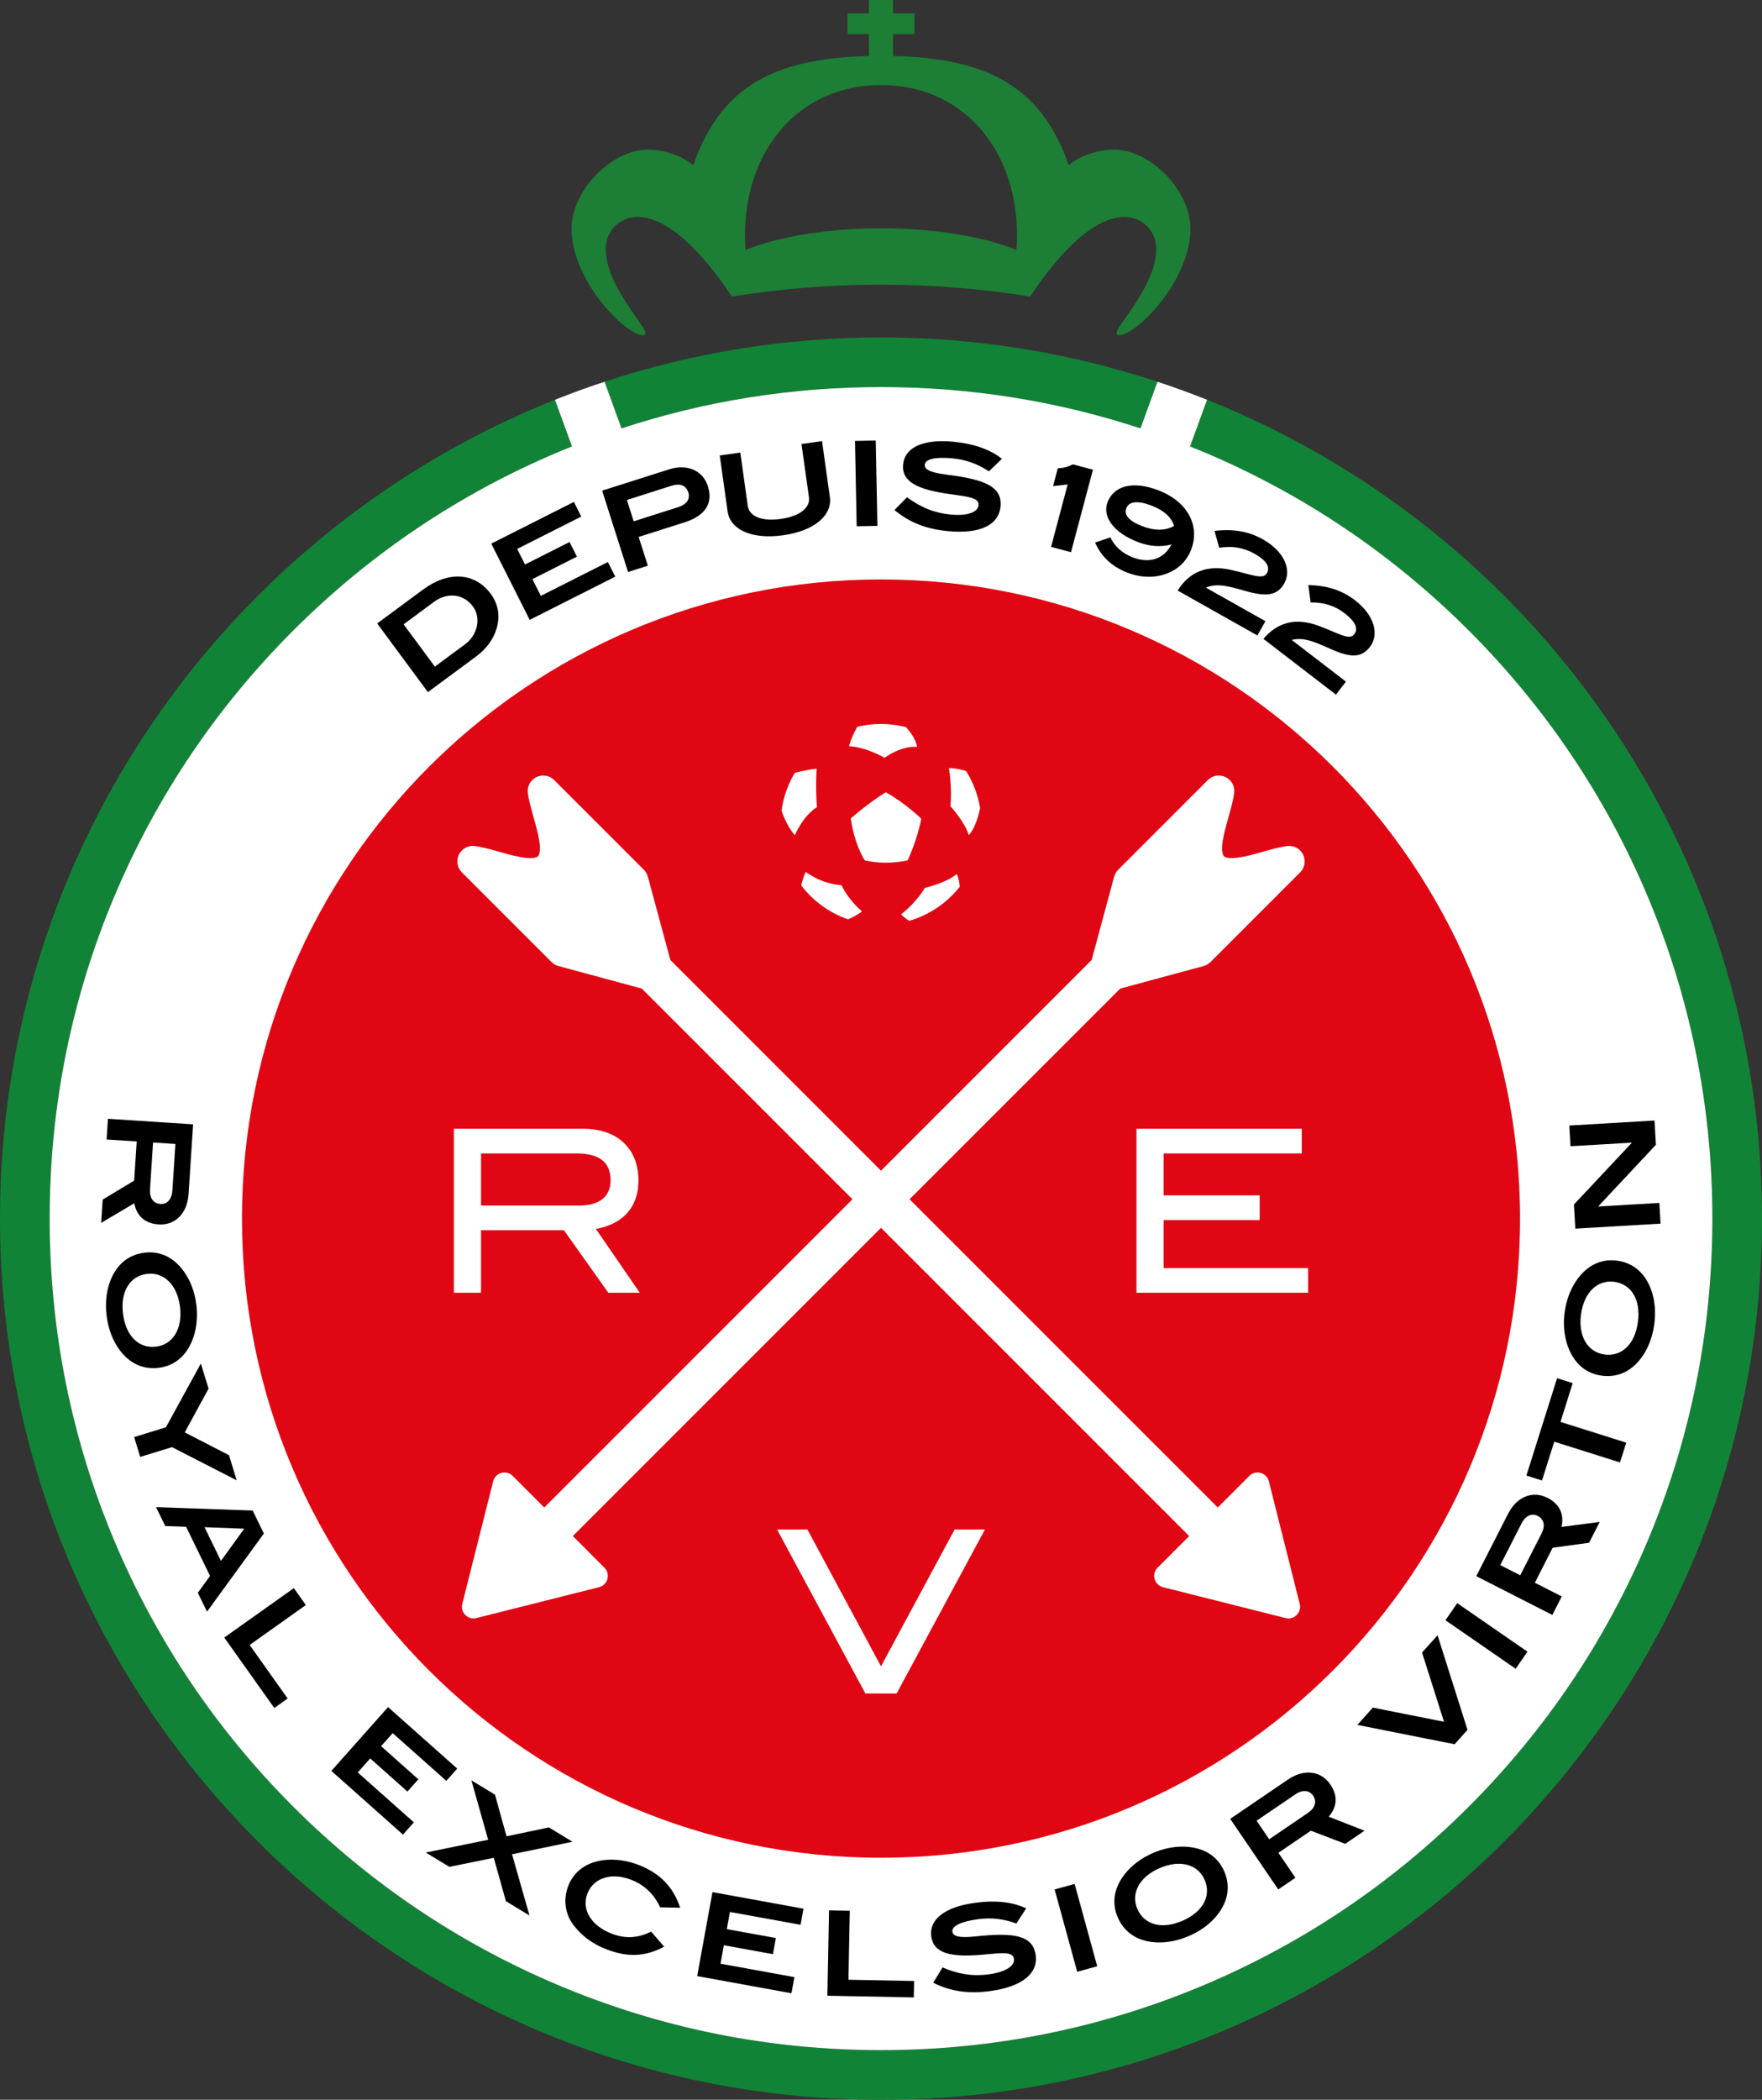 <?xml version="1.0" encoding="UTF-8"?>
<svg xmlns="http://www.w3.org/2000/svg" xmlns:xlink="http://www.w3.org/1999/xlink" width="479.6pt" height="571.43pt" viewBox="0 0 479.6 571.43" version="1.1">
<rect x="0" y="0" width="479.6" height="571.43" fill="#333333" stroke="none"/>
<defs>
<clipPath id="clip1">
  <path d="M 0 108 L 479.602 108 L 479.602 571.43 L 0 571.43 Z M 0 108 "/>
</clipPath>
</defs>
<g id="surface1">
<path style=" stroke:none;fill-rule:nonzero;fill:rgb(6.699%,51.399%,21.199%);fill-opacity:1;" d="M 239.801 105.336 C 264.066 105.336 287.738 109.121 310.43 116.582 L 315.055 103.887 C 291.387 96.07 266.09 91.828 239.801 91.828 C 213.512 91.828 188.219 96.07 164.551 103.887 L 169.172 116.582 C 191.859 109.121 215.539 105.336 239.801 105.336 "/>
<g clip-path="url(#clip1)" clip-rule="nonzero">
<path style=" stroke:none;fill-rule:nonzero;fill:rgb(6.699%,51.399%,21.199%);fill-opacity:1;" d="M 328.547 108.793 L 323.922 121.496 C 325.242 122.027 326.566 122.559 327.879 123.113 C 354.824 134.512 379.023 150.828 399.812 171.617 C 420.602 192.402 436.918 216.605 448.316 243.551 C 460.109 271.438 466.094 301.07 466.094 331.629 C 466.094 362.184 460.109 391.816 448.316 419.707 C 436.918 446.652 420.602 470.855 399.812 491.641 C 379.023 512.43 354.824 528.742 327.879 540.141 C 299.992 551.938 270.355 557.922 239.801 557.922 C 209.246 557.922 179.613 551.938 151.723 540.141 C 124.777 528.742 100.574 512.43 79.789 491.641 C 59.004 470.855 42.684 446.652 31.289 419.707 C 19.492 391.816 13.508 362.184 13.508 331.629 C 13.508 301.07 19.492 271.438 31.289 243.551 C 42.684 216.605 59.004 192.402 79.789 171.617 C 100.574 150.828 124.777 134.512 151.723 123.113 C 153.039 122.559 154.359 122.027 155.684 121.496 L 151.059 108.793 C 62.551 144.07 0 230.539 0 331.629 C 0 464.066 107.363 571.43 239.801 571.43 C 372.238 571.43 479.605 464.066 479.605 331.629 C 479.605 230.539 417.051 144.07 328.547 108.793 "/>
</g>
<path style=" stroke:none;fill-rule:nonzero;fill:rgb(100%,100%,100%);fill-opacity:1;" d="M 151.723 123.113 C 124.777 134.512 100.574 150.828 79.789 171.613 C 59 192.402 42.684 216.605 31.285 243.551 C 19.492 271.438 13.512 301.07 13.512 331.629 C 13.512 362.184 19.492 391.816 31.285 419.707 C 42.684 446.652 59 470.855 79.789 491.641 C 100.574 512.426 124.777 528.742 151.723 540.141 C 179.613 551.938 209.246 557.922 239.801 557.922 C 270.355 557.922 299.992 551.938 327.883 540.141 C 354.824 528.742 379.027 512.426 399.812 491.641 C 420.602 470.855 436.918 446.652 448.316 419.707 C 460.109 391.816 466.094 362.184 466.094 331.629 C 466.094 301.07 460.109 271.438 448.316 243.551 C 436.918 216.605 420.602 192.402 399.812 171.613 C 379.027 150.828 354.824 134.512 327.883 123.113 C 326.566 122.559 325.242 122.027 323.922 121.496 L 328.547 108.793 C 324.113 107.027 319.613 105.395 315.055 103.887 L 310.43 116.582 C 287.742 109.121 264.066 105.336 239.801 105.336 C 215.539 105.336 191.859 109.121 169.168 116.582 L 164.551 103.887 C 159.988 105.395 155.488 107.027 151.059 108.793 L 155.684 121.496 C 154.359 122.027 153.035 122.559 151.723 123.113 "/>
<path style=" stroke:none;fill-rule:nonzero;fill:rgb(88.199%,2.399%,7.5%);fill-opacity:1;" d="M 413.742 331.629 C 413.742 427.691 335.867 505.566 239.801 505.566 C 143.738 505.566 65.863 427.691 65.863 331.629 C 65.863 235.566 143.738 157.688 239.801 157.688 C 335.867 157.688 413.742 235.566 413.742 331.629 "/>
<path style=" stroke:none;fill-rule:nonzero;fill:rgb(0%,0%,0%);fill-opacity:1;" d="M 43.688 327.648 C 45.449 327.762 46.758 326.434 46.914 324.031 L 47.746 311.32 L 41.66 310.926 L 40.828 323.668 C 40.672 326.066 41.77 327.523 43.688 327.648 M 27.949 326.461 L 36.516 321.293 L 37.211 310.633 L 29.016 310.098 L 29.383 304.465 L 52.562 305.977 L 51.324 324.965 C 50.98 330.246 47.68 333.504 43.164 333.211 C 39.516 332.973 37.266 331.023 36.531 327.469 L 27.535 332.801 "/>
<path style=" stroke:none;fill-rule:nonzero;fill:rgb(0%,0%,0%);fill-opacity:1;" d="M 48.988 355.617 C 48.238 349.598 44.574 346.109 40.023 346.676 C 35.375 347.254 32.723 351.43 33.48 357.512 C 34.238 363.621 37.832 367.055 42.48 366.477 C 47.035 365.914 49.738 361.664 48.988 355.617 M 34.266 369.312 C 31.52 366.711 29.609 362.777 29.023 358.062 C 28.441 353.387 29.328 349.07 31.359 345.906 C 33.199 343.027 35.93 341.332 39.305 340.914 C 42.648 340.496 45.684 341.512 48.172 343.852 C 50.957 346.48 52.875 350.477 53.445 355.062 C 54.02 359.68 53.105 364.027 51.078 367.219 C 49.234 370.102 46.543 371.824 43.199 372.238 C 39.824 372.66 36.758 371.652 34.266 369.312 "/>
<path style=" stroke:none;fill-rule:nonzero;fill:rgb(0%,0%,0%);fill-opacity:1;" d="M 46.816 393.824 L 38.168 396.48 L 36.508 391.082 L 45.16 388.426 L 54.668 371.074 L 56.77 377.91 L 50.285 389.809 L 62.328 396.012 L 64.426 402.852 "/>
<path style=" stroke:none;fill-rule:nonzero;fill:rgb(0%,0%,0%);fill-opacity:1;" d="M 66.469 416.02 L 55.668 415.609 L 60.145 424.781 Z M 53.844 433.461 L 57.176 428.871 L 50.648 415.492 L 44.98 415.289 L 42.477 410.16 L 68.77 411.074 L 71.824 417.332 L 56.352 438.59 "/>
<path style=" stroke:none;fill-rule:nonzero;fill:rgb(0%,0%,0%);fill-opacity:1;" d="M 61.043 445.641 L 79.98 432.191 L 83.25 436.793 L 67.949 447.66 L 78.297 462.23 L 74.66 464.812 "/>
<path style=" stroke:none;fill-rule:nonzero;fill:rgb(0%,0%,0%);fill-opacity:1;" d="M 90.191 481.93 L 105.629 464.57 L 124.453 481.309 L 121.488 484.641 L 106.887 471.656 L 103.73 475.203 L 113.871 484.223 L 110.906 487.555 L 100.766 478.539 L 97.375 482.348 L 112.648 495.934 L 109.688 499.266 "/>
<path style=" stroke:none;fill-rule:nonzero;fill:rgb(0%,0%,0%);fill-opacity:1;" d="M 137.703 517.387 L 134.398 505.582 L 122.312 508.043 L 115.895 504.145 L 132.871 500.676 L 128.312 484.5 L 134.73 488.402 L 137.875 499.734 L 149.406 497.312 L 155.828 501.211 L 139.371 504.621 L 144.121 521.289 "/>
<path style=" stroke:none;fill-rule:nonzero;fill:rgb(0%,0%,0%);fill-opacity:1;" d="M 179.68 519.055 C 178.164 515.73 175.598 513.004 171.699 511.52 C 166.305 509.465 161.48 511.129 159.883 515.324 C 158.25 519.617 160.816 524.059 166.57 526.25 C 170.23 527.645 173.629 527.461 177.227 525.672 L 180.781 529.773 C 175.621 532.512 170.883 532.695 165.215 530.539 C 161.375 529.078 158.469 526.973 156.082 523.867 C 153.859 520.961 153.242 516.988 154.637 513.328 C 155.824 510.211 158.152 507.973 161.387 506.871 C 164.973 505.664 169.371 505.828 173.719 507.48 C 179.566 509.707 183.273 513.488 185.129 519.172 "/>
<path style=" stroke:none;fill-rule:nonzero;fill:rgb(0%,0%,0%);fill-opacity:1;" d="M 189.766 537.773 L 193.926 514.922 L 218.703 519.43 L 217.906 523.816 L 198.68 520.32 L 197.832 524.992 L 211.184 527.422 L 210.387 531.809 L 197.031 529.379 L 196.117 534.398 L 216.227 538.059 L 215.426 542.445 "/>
<path style=" stroke:none;fill-rule:nonzero;fill:rgb(0%,0%,0%);fill-opacity:1;" d="M 225.207 543.117 L 225.656 519.891 L 231.305 520 L 230.941 538.766 L 248.809 539.113 L 248.723 543.57 "/>
<path style=" stroke:none;fill-rule:nonzero;fill:rgb(0%,0%,0%);fill-opacity:1;" d="M 266.18 522.289 C 261.379 522.949 259.027 524.215 259.23 525.707 C 259.34 526.504 260.082 526.949 261.461 527.086 C 263.73 527.324 266.664 526.758 270.27 526.582 C 277.574 526.254 281.281 527.527 281.902 532.043 C 282.59 537.031 278.293 540.633 269.555 541.84 C 263.801 542.633 258.855 542.02 254.02 539.574 L 256.551 535.406 C 260.824 537.277 264.895 537.883 269.184 537.289 C 273.824 536.652 276.246 534.957 275.988 533.082 C 275.707 531.047 272.719 531.461 267.793 531.914 C 258.781 532.766 254.113 531.598 253.48 526.984 C 252.859 522.473 256.977 518.992 265.305 517.844 C 270.93 517.066 275.633 517.582 279.312 519.348 L 276.641 523.469 C 273.156 522.172 269.77 521.793 266.18 522.289 "/>
<path style=" stroke:none;fill-rule:nonzero;fill:rgb(0%,0%,0%);fill-opacity:1;" d="M 293.203 536.594 L 287.059 514.188 L 292.504 512.695 L 298.652 535.098 Z M 293.203 536.594 "/>
<path style=" stroke:none;fill-rule:nonzero;fill:rgb(0%,0%,0%);fill-opacity:1;" d="M 315.66 508.379 C 310.09 510.773 307.762 515.266 309.57 519.48 C 311.422 523.785 316.168 525.164 321.801 522.746 C 327.461 520.316 329.754 515.906 327.906 511.605 C 326.098 507.387 321.262 505.973 315.66 508.379 M 332.914 518.703 C 331.184 522.07 327.934 525 323.57 526.875 C 319.238 528.738 314.848 529.086 311.246 528.016 C 307.969 527.047 305.578 524.898 304.234 521.773 C 302.906 518.676 303.035 515.48 304.59 512.438 C 306.336 509.031 309.641 506.074 313.887 504.254 C 318.16 502.414 322.594 502.082 326.227 503.141 C 329.508 504.105 331.914 506.215 333.242 509.312 C 334.586 512.438 334.469 515.664 332.914 518.703 "/>
<path style=" stroke:none;fill-rule:nonzero;fill:rgb(0%,0%,0%);fill-opacity:1;" d="M 357.398 488.641 C 356.406 487.184 354.551 486.969 352.562 488.324 L 342.031 495.496 L 345.461 500.535 L 356.023 493.348 C 358.012 491.992 358.484 490.234 357.398 488.641 M 366.156 501.785 L 356.809 498.207 L 347.973 504.219 L 352.598 511.016 L 347.93 514.195 L 334.852 494.988 L 350.582 484.273 C 354.961 481.297 359.559 481.891 362.105 485.629 C 364.164 488.656 364.016 491.629 361.668 494.395 L 371.406 498.207 "/>
<path style=" stroke:none;fill-rule:nonzero;fill:rgb(0%,0%,0%);fill-opacity:1;" d="M 399.441 470.75 L 395.934 474.676 L 369.457 469.414 L 373.676 464.703 L 393.047 468.562 L 387.07 449.73 L 391.289 445.023 "/>
<path style=" stroke:none;fill-rule:nonzero;fill:rgb(0%,0%,0%);fill-opacity:1;" d="M 412.551 454.133 L 393.438 440.934 L 396.645 436.285 L 415.758 449.484 Z M 412.551 454.133 "/>
<path style=" stroke:none;fill-rule:nonzero;fill:rgb(0%,0%,0%);fill-opacity:1;" d="M 418.543 412.531 C 416.973 411.73 415.242 412.438 414.152 414.578 L 408.363 425.93 L 413.797 428.695 L 419.598 417.32 C 420.688 415.176 420.262 413.406 418.543 412.531 M 432.535 419.844 L 422.621 421.203 L 417.77 430.727 L 425.094 434.453 L 422.527 439.488 L 401.828 428.938 L 410.469 411.984 C 412.871 407.266 417.191 405.578 421.223 407.629 C 424.48 409.293 425.777 411.973 425.051 415.527 L 435.422 414.184 "/>
<path style=" stroke:none;fill-rule:nonzero;fill:rgb(0%,0%,0%);fill-opacity:1;" d="M 424.746 386.957 L 442.648 392.602 L 440.949 397.984 L 423.051 392.344 L 419.719 402.898 L 415.469 401.559 L 423.824 375.059 L 428.074 376.398 "/>
<path style=" stroke:none;fill-rule:nonzero;fill:rgb(0%,0%,0%);fill-opacity:1;" d="M 430.34 357.68 C 429.531 363.691 432.188 368 436.738 368.613 C 441.375 369.238 445.004 365.875 445.82 359.801 C 446.648 353.695 444.047 349.461 439.402 348.836 C 434.855 348.223 431.16 351.641 430.34 357.68 M 448.07 348.191 C 450.066 351.406 450.91 355.699 450.273 360.402 C 449.645 365.074 447.688 369.023 444.914 371.562 C 442.402 373.879 439.328 374.824 435.961 374.367 C 432.621 373.918 429.945 372.16 428.133 369.266 C 426.109 366.016 425.273 361.66 425.891 357.082 C 426.512 352.473 428.504 348.5 431.281 345.926 C 433.793 343.609 436.84 342.629 440.18 343.078 C 443.551 343.535 446.258 345.289 448.07 348.191 "/>
<path style=" stroke:none;fill-rule:nonzero;fill:rgb(0%,0%,0%);fill-opacity:1;" d="M 450.723 311.539 L 435.09 328.234 L 435.098 328.332 L 451.656 327.363 L 451.984 332.996 L 428.793 334.359 L 428.41 327.793 L 444.078 311.094 L 444.07 310.965 L 427.48 311.938 L 427.148 306.301 L 450.336 304.941 "/>
<path style=" stroke:none;fill-rule:nonzero;fill:rgb(0%,0%,0%);fill-opacity:1;" d="M 129.957 169.133 C 130 167.625 129.574 166.184 128.734 165.051 C 126.219 161.641 121.809 161.07 118.145 163.777 L 109.859 169.902 L 118.363 181.41 L 126.672 175.27 C 128.633 173.82 129.883 171.465 129.957 169.133 M 133.566 161.598 C 135.57 164.309 136.156 167.426 135.234 170.82 C 134.457 173.711 132.473 176.531 129.633 178.629 L 116.473 188.355 L 102.664 169.668 L 115.207 160.402 C 122.152 155.273 129.336 155.871 133.566 161.598 "/>
<path style=" stroke:none;fill-rule:nonzero;fill:rgb(0%,0%,0%);fill-opacity:1;" d="M 144.184 168.684 L 133.715 147.945 L 156.199 136.598 L 158.211 140.578 L 140.766 149.383 L 142.906 153.621 L 155.02 147.508 L 157.031 151.488 L 144.914 157.602 L 147.215 162.156 L 165.457 152.949 L 167.469 156.93 "/>
<path style=" stroke:none;fill-rule:nonzero;fill:rgb(0%,0%,0%);fill-opacity:1;" d="M 187.355 134.004 C 186.754 132.109 185.129 131.449 182.773 132.195 L 170.637 136.066 L 172.484 141.871 L 184.652 137.996 C 186.914 137.277 187.91 135.746 187.355 134.004 M 192.688 132.34 C 194.148 136.926 192 140.336 186.375 142.129 L 173.84 146.121 L 176.332 153.949 L 170.953 155.664 L 163.898 133.527 L 182.031 127.754 C 187.074 126.145 191.312 128.027 192.688 132.34 "/>
<path style=" stroke:none;fill-rule:nonzero;fill:rgb(0%,0%,0%);fill-opacity:1;" d="M 213.148 145.668 C 204.539 146.879 198.734 144.062 198.051 139.203 L 195.91 123.953 L 201.504 123.168 L 203.535 137.656 C 203.934 140.48 207.219 141.965 212.527 141.223 C 217.832 140.477 220.578 138.113 220.188 135.316 L 218.152 120.832 L 223.746 120.047 L 225.883 135.297 C 226.566 140.156 221.762 144.461 213.148 145.668 "/>
<path style=" stroke:none;fill-rule:nonzero;fill:rgb(0%,0%,0%);fill-opacity:1;" d="M 233.176 143.219 L 232.723 119.992 L 238.367 119.883 L 238.824 143.109 Z M 233.176 143.219 "/>
<path style=" stroke:none;fill-rule:nonzero;fill:rgb(0%,0%,0%);fill-opacity:1;" d="M 259.25 124.738 C 254.43 124.285 251.848 124.98 251.707 126.48 C 251.633 127.277 252.254 127.887 253.566 128.332 C 255.719 129.078 258.703 129.199 262.254 129.852 C 269.445 131.203 272.762 133.285 272.34 137.82 C 271.867 142.84 266.863 145.367 258.074 144.547 C 252.289 144.008 247.617 142.277 243.465 138.797 L 246.887 135.312 C 250.617 138.113 254.441 139.629 258.754 140.031 C 263.422 140.469 266.164 139.371 266.344 137.488 C 266.535 135.441 263.527 135.16 258.633 134.477 C 249.656 133.25 245.383 131.047 245.812 126.414 C 246.238 121.875 251.047 119.426 259.414 120.207 C 265.07 120.738 269.531 122.316 272.715 124.867 L 269.172 128.273 C 266.074 126.215 262.863 125.074 259.25 124.738 "/>
<path style=" stroke:none;fill-rule:nonzero;fill:rgb(0%,0%,0%);fill-opacity:1;" d="M 286.09 148.828 L 290.609 131.832 L 286.633 132.305 L 287.93 127.434 C 289.402 127.395 290.762 127.023 292.031 126.367 L 297.488 127.82 L 291.52 150.27 "/>
<path style=" stroke:none;fill-rule:nonzero;fill:rgb(0%,0%,0%);fill-opacity:1;" d="M 313.465 137.605 C 309.695 136.137 307.293 136.473 306.59 138.266 C 305.867 140.117 307.285 141.773 310.785 143.141 C 314.223 144.484 317.148 144.488 319.574 143.129 C 318.852 140.742 316.809 138.914 313.465 137.605 M 309.609 147.469 C 302.945 144.867 299.977 140.469 301.484 136.613 C 303.234 132.129 308.484 130.77 315.422 133.48 C 323.371 136.586 326.715 143.195 324.191 149.652 C 323.234 152.102 321.555 154.027 319.348 155.27 C 315.727 157.301 311.227 157.539 306.801 155.812 C 302.676 154.199 299.766 151.516 298.07 147.648 L 302.234 146.242 C 303.383 148.688 305.473 150.574 308.281 151.672 C 312.824 153.445 316.812 152.145 318.883 148.16 C 316.031 148.941 312.84 148.73 309.609 147.469 "/>
<path style=" stroke:none;fill-rule:nonzero;fill:rgb(0%,0%,0%);fill-opacity:1;" d="M 320.547 160.711 C 323.777 155.566 328.555 153.691 334.898 155.055 C 340.641 156.305 343.77 157.883 344.84 155.98 C 345.801 154.273 344.668 152.492 341.422 150.664 C 338.52 149.027 335.453 148.516 331.859 149.07 L 330.578 144.48 C 335.598 143.883 339.816 144.566 343.703 146.754 C 349.465 150.004 351.719 154.957 349.539 158.812 C 347.746 162.004 344.809 162.375 339.871 161.066 C 335.32 159.863 331.77 158.449 328.219 159.914 L 344.438 169.051 L 342.246 172.938 "/>
<path style=" stroke:none;fill-rule:nonzero;fill:rgb(0%,0%,0%);fill-opacity:1;" d="M 343.895 173.859 C 347.816 169.227 352.812 168.047 358.895 170.297 C 364.402 172.348 367.273 174.352 368.602 172.621 C 369.793 171.07 368.926 169.148 365.973 166.879 C 363.332 164.844 360.371 163.906 356.738 163.945 L 356.121 159.219 C 361.172 159.34 365.246 160.613 368.785 163.332 C 374.023 167.359 375.551 172.586 372.852 176.094 C 370.621 178.992 367.664 178.945 362.965 176.949 C 358.633 175.113 355.316 173.211 351.598 174.156 L 366.348 185.5 L 363.629 189.035 "/>
<path style=" stroke:none;fill-rule:nonzero;fill:rgb(100%,100%,100%);fill-opacity:1;" d="M 166.195 321.234 C 166.195 316.305 163.172 313.902 156.949 313.902 L 130.938 313.902 L 130.938 328.078 L 157.629 328.078 C 163.172 328.078 166.195 325.613 166.195 321.234 M 165.578 351.809 L 153.496 334.797 L 130.938 334.797 L 130.938 351.809 L 123.539 351.809 L 123.539 307.184 L 158.734 307.184 C 168.105 307.184 173.777 312.605 173.777 321.234 C 173.777 329.125 168.844 333.316 162.188 334.426 L 174.145 351.809 "/>
<path style=" stroke:none;fill-rule:nonzero;fill:rgb(100%,100%,100%);fill-opacity:1;" d="M 309.34 351.809 L 309.34 307.184 L 354.336 307.184 L 354.336 313.902 L 316.734 313.902 L 316.734 325.305 L 342.871 325.305 L 342.871 332.023 L 316.734 332.023 L 316.734 345.086 L 356.062 345.086 L 356.062 351.809 "/>
<path style=" stroke:none;fill-rule:nonzero;fill:rgb(100%,100%,100%);fill-opacity:1;" d="M 244.055 460.863 L 235.547 460.863 L 211.512 416.238 L 219.77 416.238 L 239.801 453.469 L 259.832 416.238 L 268.094 416.238 "/>
<path style=" stroke:none;fill-rule:nonzero;fill:rgb(100%,100%,100%);fill-opacity:1;" d="M 327.594 262.902 C 328.305 262.711 328.953 262.336 329.477 261.816 L 353.883 237.41 C 355.164 236.129 355.48 234.168 354.676 232.547 C 353.875 230.926 352.117 229.996 350.32 230.238 C 346.484 230.797 342.465 232.309 338.961 233.043 C 337.238 233.422 335.703 233.594 334.695 233.508 C 333.652 233.414 333.352 233.199 333.152 233.012 C 332.969 232.816 332.754 232.516 332.656 231.469 C 332.516 229.949 333.02 227.285 333.797 224.496 C 334.547 221.672 335.512 218.75 335.926 215.844 C 336.172 214.047 335.242 212.293 333.621 211.488 C 331.996 210.684 330.039 211.004 328.758 212.285 L 304.352 236.691 C 303.828 237.211 303.453 237.863 303.262 238.574 L 297.137 261.25 L 239.801 318.586 L 182.465 261.25 L 176.34 238.574 C 176.148 237.863 175.773 237.211 175.254 236.691 L 150.844 212.285 C 149.562 211.004 147.605 210.684 145.984 211.488 C 144.359 212.293 143.434 214.047 143.676 215.844 C 144.09 218.75 145.055 221.672 145.809 224.496 C 146.586 227.285 147.09 229.949 146.945 231.469 C 146.852 232.516 146.633 232.816 146.449 233.012 C 146.254 233.199 145.949 233.414 144.906 233.508 C 143.902 233.594 142.363 233.422 140.645 233.043 C 137.137 232.309 133.117 230.797 129.277 230.238 C 127.484 229.996 125.73 230.926 124.926 232.547 C 124.121 234.168 124.441 236.129 125.723 237.41 L 150.129 261.816 C 150.648 262.336 151.301 262.711 152.012 262.902 L 174.688 269.027 L 232.023 326.367 L 148.141 410.246 L 139.543 401.648 C 138.734 400.84 137.562 400.531 136.461 400.836 C 135.359 401.137 134.512 402.008 134.234 403.113 L 125.824 436.5 C 125.551 437.574 125.871 438.727 126.656 439.512 C 127.441 440.297 128.59 440.613 129.668 440.344 L 163.051 431.934 C 164.16 431.652 165.027 430.809 165.328 429.707 C 165.633 428.605 165.324 427.43 164.52 426.629 L 155.922 418.023 L 239.801 334.145 L 323.684 418.023 L 315.086 426.629 C 314.277 427.43 313.969 428.605 314.27 429.707 C 314.574 430.809 315.445 431.652 316.551 431.934 L 349.934 440.344 C 351.012 440.613 352.16 440.297 352.945 439.512 C 353.73 438.727 354.051 437.574 353.777 436.5 L 345.371 403.113 C 345.094 402.008 344.238 401.137 343.141 400.836 C 342.043 400.531 340.867 400.84 340.062 401.648 L 331.465 410.246 L 247.578 326.367 L 304.922 269.027 "/>
<path style=" stroke:none;fill-rule:nonzero;fill:rgb(100%,100%,100%);fill-opacity:1;" d="M 240.781 206.242 C 240.781 206.242 245.039 202.938 249.609 203.246 C 249.297 201.262 247.902 199.32 246.59 197.867 C 244.418 197.316 242.145 197.02 239.801 197.02 C 237.578 197.02 235.418 197.285 233.348 197.789 C 232.574 199.141 231.664 200.996 231.098 203.055 C 236.102 203.398 240.781 206.242 240.781 206.242 "/>
<path style=" stroke:none;fill-rule:nonzero;fill:rgb(100%,100%,100%);fill-opacity:1;" d="M 258.711 219.422 C 258.711 219.422 262.574 223.59 263.699 227.281 C 263.699 227.281 265.648 225.457 266.777 219.918 C 266.184 216.258 264.859 212.848 262.965 209.828 C 261.719 209.43 260.027 209.023 258.289 209.023 C 258.289 209.023 259.176 214.137 258.711 219.422 "/>
<path style=" stroke:none;fill-rule:nonzero;fill:rgb(100%,100%,100%);fill-opacity:1;" d="M 222.359 219.676 C 221.938 214.012 222.273 209.191 222.273 209.191 C 220.211 209.383 218.02 209.883 216.328 210.336 C 214.488 213.414 213.234 216.883 212.723 220.59 C 214.258 225.176 216.355 227.281 216.355 227.281 C 219.02 221.406 222.359 219.676 222.359 219.676 "/>
<path style=" stroke:none;fill-rule:nonzero;fill:rgb(100%,100%,100%);fill-opacity:1;" d="M 251.695 241.652 C 251.695 241.652 249.918 245.121 245.27 248.84 C 245.27 248.84 246.133 249.766 247.473 250.602 C 252.98 248.996 257.77 245.703 261.242 241.32 C 261.07 239.031 260.402 237.852 260.402 237.852 C 260.402 237.852 258.117 240.047 251.695 241.652 "/>
<path style=" stroke:none;fill-rule:nonzero;fill:rgb(100%,100%,100%);fill-opacity:1;" d="M 229.039 240.895 C 223.266 240.496 219.316 237.258 219.316 237.258 C 219.316 237.258 218.535 238.773 218.09 240.973 C 221.312 245.18 225.73 248.422 230.836 250.191 C 233.672 248.945 234.617 247.996 234.617 247.996 C 234.617 247.996 231.176 245.273 229.039 240.895 "/>
<path style=" stroke:none;fill-rule:nonzero;fill:rgb(100%,100%,100%);fill-opacity:1;" d="M 231.574 222.719 C 232.605 230.059 235.379 234.133 235.379 234.133 C 235.379 234.133 240.598 235.566 247.047 234.133 C 247.047 234.133 249.535 229.062 250.766 222.801 C 250.766 222.801 246.453 218.574 241.129 215.617 C 241.129 215.617 237.492 217.641 231.574 222.719 "/>
<path style=" stroke:none;fill-rule:nonzero;fill:rgb(11.4%,49.399%,21.199%);fill-opacity:1;" d="M 276.672 68.043 C 276.672 68.043 263.867 62.133 239.801 62.133 C 215.734 62.133 202.93 68.043 202.93 68.043 C 201.102 43.23 215.879 23.152 239.801 23.152 C 263.727 23.152 278.5 43.23 276.672 68.043 M 303.34 40.742 C 295.527 40.742 290.887 44.965 290.887 44.965 C 283.586 23.875 269.219 15.844 243.074 15.242 L 243.074 9.289 L 248.906 9.289 L 248.906 3.637 L 243.074 3.637 L 243.074 0.004 L 236.527 0.004 L 236.527 3.637 L 230.695 3.637 L 230.695 9.289 L 236.527 9.289 L 236.527 15.242 C 210.383 15.844 196.016 23.875 188.715 44.965 C 188.715 44.965 184.074 40.742 176.262 40.742 C 166.551 40.742 155.574 51.719 155.574 62.273 C 155.574 76.355 170.27 91.234 175.039 91.234 C 175.418 91.234 175.676 91.133 175.676 90.504 C 175.676 88.688 164.879 77.527 164.879 67.777 C 164.879 62.59 168.855 59.051 173.562 59.051 C 183.258 59.051 193.52 72.125 199.203 80.699 C 212.422 78.574 225.984 77.473 239.801 77.473 C 253.621 77.473 267.18 78.574 280.398 80.699 C 286.086 72.125 296.344 59.051 306.039 59.051 C 310.746 59.051 314.727 62.59 314.727 67.777 C 314.727 77.527 303.93 88.688 303.93 90.504 C 303.93 91.133 304.188 91.234 304.562 91.234 C 309.336 91.234 324.027 76.355 324.027 62.273 C 324.027 51.719 313.051 40.742 303.34 40.742 "/>
</g>
</svg>

